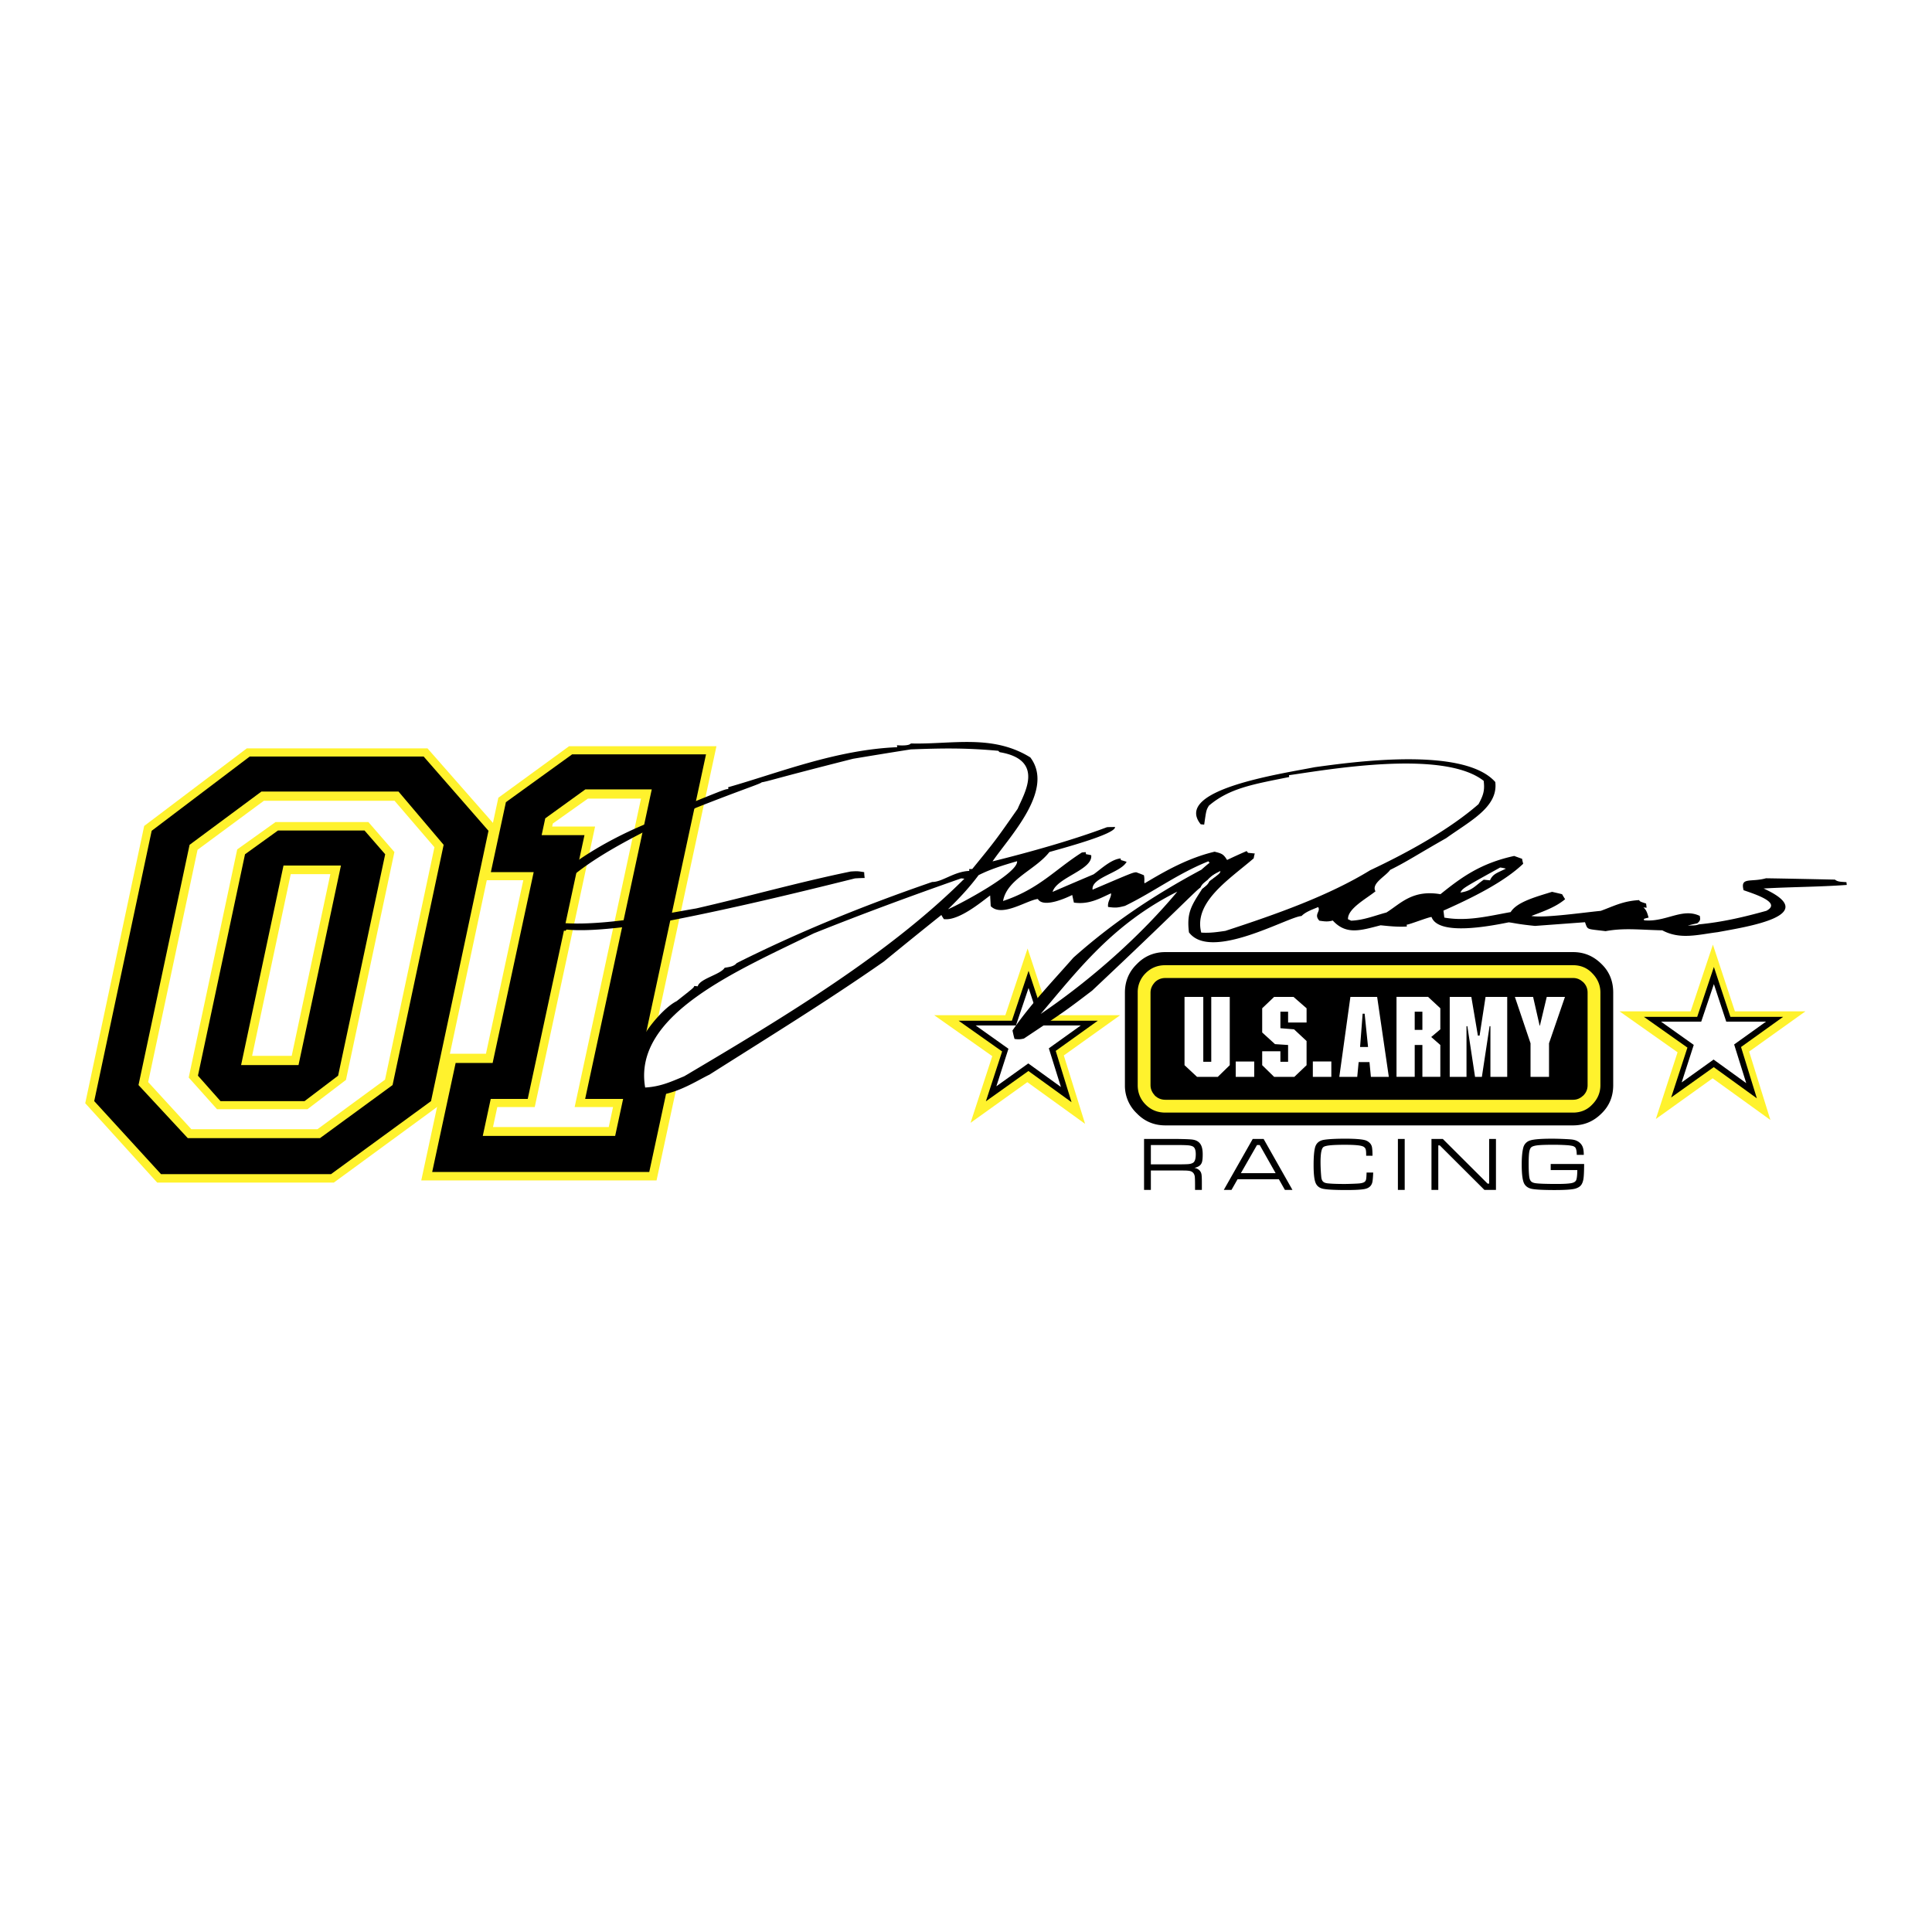 <svg xmlns="http://www.w3.org/2000/svg" width="2500" height="2500" viewBox="0 0 192.756 192.756"><g fill-rule="evenodd" clip-rule="evenodd"><path fill="#fff" d="M0 0h192.756v192.756H0V0z"/><path d="M116.264 94.991c-1.107 0-2.072.398-2.838 1.192-.795.767-1.193 1.731-1.193 2.839v9.255a3.8 3.8 0 0 0 1.193 2.811c.766.796 1.73 1.192 2.838 1.192h40.682c1.107 0 2.045-.396 2.84-1.192.795-.766 1.164-1.731 1.164-2.811v-9.255c0-1.107-.369-2.072-1.164-2.839-.795-.794-1.732-1.192-2.84-1.192h-40.682z"/><path d="M114.305 97.092a2.64 2.64 0 0 0-.795 1.931v9.255c0 .738.256 1.392.795 1.931.541.539 1.193.795 1.959.795h40.682c.738 0 1.393-.256 1.902-.795.539-.539.824-1.192.824-1.931v-9.255c0-.738-.285-1.391-.824-1.931-.51-.539-1.164-.794-1.902-.794h-40.682c-.766 0-1.418.255-1.959.794z" fill="#fff22d"/><path d="M116.264 97.575c-.396 0-.766.142-1.049.426-.256.283-.428.625-.428 1.021v9.255c0 .397.172.738.428 1.022.283.284.652.426 1.049.426h40.682c.398 0 .711-.142 1.023-.426.283-.284.426-.625.426-1.022v-9.255c0-.396-.143-.738-.426-1.021-.312-.284-.625-.426-1.023-.426h-40.682z"/><path d="M143.701 102.696v-2.101l-1.221-1.136h-3.15v7.978h1.816v-3.18h.766v3.18h1.789v-3.18l-.908-.794.908-.767zM118.18 99.46v6.813l1.248 1.164h2.072l1.193-1.164V99.46h-1.846v6.473h-.795V99.46h-1.872zm23.732 1.477v1.817h-.766v-1.817h.766zm8.461-1.477h-2.158l-.596 3.861h-.17l-.654-3.861h-2.156v7.978h1.674v-5.054h.086l.766 5.054h.682l.768-5.054h.084v5.054h1.676V99.46h-.002zm3.264 2.868h-.027l-.652-2.868h-1.818l1.562 4.628v3.35h1.844v-3.35l1.592-4.628h-1.818l-.683 2.868zm-28.502 5.11v-1.532h-1.846v1.532h1.846zm5.847-1.533v1.532h1.846v-1.532h-1.846zm-.625-5.309l-1.305-1.136h-1.932l-1.191 1.136v2.413l1.277 1.164 1.307.085v1.675h-.768v-1.05h-1.816v1.391l1.191 1.164h2.016l1.221-1.164v-2.413l-1.248-1.164-1.363-.113v-1.646h.768v1.079h1.844v-1.421h-.001zm7.041-1.136h-2.668l-1.107 7.978h1.789l.141-1.476h1.08l.141 1.476h1.789l-1.165-7.978zm-1.703 4.997l.256-3.321h.199l.34 3.321h-.795z" fill="#fff"/><path fill="#fff22d" d="M111.758 101.286h-7.039l-2.196-6.653-2.22 6.653h-7.099l5.794 4.086-2.166 6.653 5.664-4.057 5.764 4.158-2.123-6.825 5.621-4.015zM180.131 100.9h-7.039l-2.196-6.652-2.22 6.652h-7.098l5.793 4.087-2.166 6.654 5.664-4.058 5.764 4.158-2.121-6.826 5.619-4.015z"/><path d="M109.531 101.835h-5.261l-1.649-4.976-1.664 4.976h-5.319l4.344 3.068-1.621 4.975 4.244-3.024 4.303 3.111-1.578-5.119 4.201-3.011zM177.904 101.45h-5.261l-1.649-4.975-1.664 4.975h-5.318l4.343 3.069-1.621 4.974 4.246-3.024 4.301 3.11-1.578-5.118 4.201-3.011z"/><path fill="#fff" d="M104.643 104.592l3.183-2.28h-3.972l-1.233-3.743-1.262 3.743h-4.015l3.269 2.323-1.205 3.742 3.184-2.279 3.256 2.35-1.205-3.856zM173.016 104.206l3.183-2.279h-3.972l-1.233-3.742-1.262 3.742h-4.015l3.269 2.323-1.205 3.742 3.184-2.28 3.256 2.351-1.205-3.857z"/><path d="M49.666 82.651l-5.88 27.663-10.479 7.673H15.683l-7.179-7.917 5.881-27.664 10.239-7.742h18.027l7.015 7.987zm-6.323 1.878l-3.978-4.635H26.326l-6.617 4.891-4.927 23.175 4.312 4.704h12.575l6.744-4.945 4.93-23.19zm-3.993.479l-4.834 22.737-3.841 2.923h-9.021l-2.826-3.162 4.838-22.759 3.827-2.732h9.26l2.597 2.993zm-6.392 2.204h-3.95l-3.855 18.132h3.95l3.855-18.132z" fill="#fff22d"/><path d="M48.737 82.889l-5.733 26.97-9.976 7.283H16.062L9.4 109.858l5.733-26.97 9.787-7.412h17.345l6.472 7.413zm-4.474 1.399l-4.503-5.314H26.081l-7.167 5.314-5.095 23.969 4.912 5.292H31.93l7.237-5.292 5.096-23.969zm-5.833.942l-4.696 22.09-3.347 2.538h-8.39l-2.248-2.538 4.696-22.09 3.292-2.372h8.63l2.063 2.372zm-4.415 1.125h-5.73l-4.232 19.91h5.729l4.233-19.91z"/><path d="M71.481 74.449l-6.6 30.681h3.343l-2.72 12.642H42.029l2.72-12.642h3.736l3.724-17.31H47.95l1.77-8.229 7.057-5.141h14.704v-.001zm-7.528 5.23h-5.299l-3.5 2.485-.065.301h4.283l-6.021 27.988h-3.735l-.43 1.995h11.548l.429-1.995h-3.83l6.62-30.774z" fill="#fff22d"/><path d="M70.439 75.262l-6.624 30.788h3.302l-2.34 10.877H43.12l2.34-10.877h3.691l4.095-19.036h-4.273l1.502-6.982 6.606-4.77h13.358zm-5.414 3.497h-6.627L54.4 81.646l-.36 1.677h4.273l-5.662 26.319H48.96l-.794 3.69h13.208l.794-3.69H58.38l6.645-30.883z"/><path d="M169.334 92.122c-.332.063-.639.143-.945.222.801-.017.801-.017 1.129-.121 2.379-.23 4.527-.745 6.713-1.351 1.508-.798-.977-1.609-2.271-2.054-.363-1.355.73-.766 2.234-1.193 2.291.036 4.582.085 6.875.135.268.206.488.213 1.148.252.012.083.023.181.035.278-2.795.202-5.592.198-8.297.355 5.902 2.691-1.738 3.826-4.566 4.355-1.963.244-3.746.781-5.543-.181-2.316-.052-3.824-.257-5.656.083-1.951-.25-1.762-.093-2.055-.892l-4.988.369c-1.797-.179-2.129-.309-2.623-.357-1.613.32-6.996 1.419-7.701-.534-.314.01-2.168.746-2.482.77.008.055.014.111.023.181-.941.057-1.781-.04-2.617-.123-2.004.515-3.428.992-4.777-.476-.541.152-.865.079-1.336.018-.588-.636.156-.905-.119-1.358-.648.265-1.277.491-1.664.893-1.285.037-9.041 4.555-11.229 1.629-.246-1.99.252-2.682 1.332-4.361.51-.403.51-.403.709-.754 1.023-.764 1.023-.764 1.094-.991-.596.298-.869.45-1.275.89-.51.403-.51.403-.709.754-.215.033-2.537 2.496-10.812 10.274-2.666 2.029-2.666 2.029-6.799 4.778-.377.1-.621.089-.943.043-.084-.283-.143-.563-.203-.844 1.75-2.562 3.969-4.869 6.078-7.27 3.768-3.349 7.779-6.096 12.773-8.773.262-.235.525-.47.814-.688a.942.942 0 0 1-.115-.149c-3.129 1.255-5.436 3.046-8.324 4.448-.732.188-.924.21-1.689.107-.074-.585.346-.941.293-1.359-1.014.449-2.166 1.159-3.703.923l-.168-.759c-.525.264-2.871 1.35-3.428.401-1.08.112-3.586 1.869-4.701.713a170.47 170.47 0 0 1-.059-1.064c-.693.494-3.11 2.576-4.621 2.357-.091-.146-.181-.279-.245-.409a603.087 603.087 0 0 0-5.746 4.65c-5.505 3.849-11.514 7.552-17.398 11.281-1.356.635-4.269 2.64-6.812 1.933-3.052-2.256 1.392-8.189 3.544-9.268 1.706-1.342 1.706-1.342 1.758-1.515l.345.034c.197-.764 2.263-1.162 2.688-1.849.524-.086.931-.141 1.207-.471 6.113-3.061 12.477-5.67 19.497-8.09.999.017 2.18-1.047 3.705-1.102a7.839 7.839 0 0 1-.022-.181c.097-.004.193-.008.315-.01 2.322-2.847 2.322-2.847 4.531-6.008.6-1.452 2.801-4.875-1.795-5.648a.805.805 0 0 1-.137-.138c-3.346-.306-5.698-.252-8.724-.141-1.932.302-3.863.618-5.769.937-8.181 2.071-8.31 2.209-9.119 2.349-.057.132-1.93.715-6.566 2.548-.757.364-2.243 1.329-3.229 1.41-4.693 2.35-9.766 4.978-11.926 8.542.078.434.156.867.259 1.304 4.105.945 11.924-.722 14.926-1.22 5.155-1.177 10.158-2.602 15.422-3.686.675-.042.675-.042 1.346.065 0 .192.023.388.047.582a18.27 18.27 0 0 0-.967.041c-6.298 1.571-12.838 3.146-19.396 4.389-2.634.328-6.712.98-9.371.715-.044.037-.088.074-.105.127-3.09-.404-3.002-1.261-3.169-2.611 1.61-3.097 6.787-6.25 11.253-8.086a433.83 433.83 0 0 1 3.79-1.794c4.052-1.644 4.052-1.644 4.366-1.654l-.022-.181c5.05-1.435 10.747-3.739 16.868-3.995a9.237 9.237 0 0 1-.024-.195c.417.028 1.199.064 1.388-.178 4.026.113 8.125-.963 11.918 1.394 2.445 3.239-2.062 7.875-3.771 10.371 3.799-.94 8.074-2.15 11.42-3.411.266-.015.533-.016.801-.017.088.709-5.422 2.167-6.549 2.495-1.406 1.798-4.217 2.672-4.623 4.886 3.598-1.195 5.18-3.14 7.863-4.838.119-.016.238-.031.385-.03l.025.195c.174.031.348.062.523.107.182 1.461-3.447 2.213-3.852 3.657 1.361-.593 2.725-1.172 4.088-1.751.672-.469 1.734-1.503 2.697-1.586a.435.435 0 0 0 .045.169c.176.045.354.104.555.166-.592 1.109-3.551 1.557-3.398 2.781 3.994-1.705 3.994-1.705 4.355-1.737.254.094.51.188.766.296.109.492-.014.672.076.805 1.969-1.178 4.285-2.514 6.977-3.153.729.183.881.239 1.246.825a57.815 57.815 0 0 1 1.957-.891c.031.058.088.119.143.179l.666.066c-.055.16-.082.322-.111.484-2.393 2.07-6.025 4.347-5.232 7.408.857.058 1.574-.049 2.41-.172 5.258-1.716 10.334-3.532 14.447-6.05 3.975-1.872 7.975-4.125 10.807-6.592.494-.913.631-1.38.514-2.326-4.041-3.179-15.674-1.095-19.426-.562.006.056.014.112.021.182-3.559.717-5.943 1.098-8.01 2.857-.262.441-.262.441-.471 1.891l-.346-.034c-2.787-3.453 7.963-5.021 11.379-5.696 3.611-.493 14.84-2.108 18.01 1.479.309 2.491-2.51 3.886-4.898 5.6-2.887 1.637-3.939 2.356-5.59 3.167-.434.63-1.922 1.362-1.463 2.136-.883.723-2.801 1.728-2.742 2.792.104.038.207.089.311.141 1.283-.051 2.414-.528 3.521-.817 1.422-.889 2.584-2.298 5.391-1.826 2.035-1.639 3.971-3.082 7.357-3.816.256.094.51.188.789.285.02.153.064.322.109.492-1.912 1.83-5.074 3.397-7.955 4.677l.086.696c2.312.409 4.525-.181 6.619-.549.627-1.023 2.559-1.532 4.127-2.021.324.074.65.147 1.002.237.094.16.186.321.305.498-.926.773-2.043 1.17-3.367 1.671 1.197.243 5.521-.384 6.916-.506 1.281-.463 2.189-.978 3.83-1.075.092.146.092.146.699.345l.053.417-.32-.031c.326.279.393.616.516 1.013-.166.039-.332.077-.471.132l.018.139c2.166.216 3.805-1.284 5.562-.436.032.3.12.433-.255.739z"/><path d="M64.369 108.503c-1.265-7.259 9.113-11.612 16.817-15.38 4.75-1.904 9.609-3.701 14.712-5.488l.32.032c-7.489 7.458-17.666 13.632-27.952 19.712-1.296.531-2.328 1.032-3.897 1.124zM103.826 101.165c3.777-4.447 7.225-8.997 13.635-12.206-3.512 4.227-8.453 8.696-13.635 12.206zM94.579 90.72c1.172-1.134 2.18-2.229 3.054-3.406 1.191-.597 2.361-.961 3.84-1.391.146 1.169-5.625 4.25-6.894 4.797zM119.953 88.658a1.683 1.683 0 0 1-.182-.101c.199-.352.199-.352.709-.754.053.033.105.065.182.101-.199.351-.199.351-.709.754z" fill="#fff"/><path d="M120.662 87.904a1.527 1.527 0 0 1-.182-.101c.406-.44.68-.592 1.275-.89-.069.227-.069.227-1.093.991zM102.135 110.466a.415.415 0 0 0 .061.053c-.121.087-.121.087-.408.148.112-.07.226-.14.347-.201zM170.508 110.081a.415.415 0 0 0 .061.053c-.121.087-.121.087-.408.148a4.69 4.69 0 0 1 .347-.201zM145.705 89.05c.229-.429.229-.429 3.965-2.498.189.019.383.065.576.111-.84.42-1.299.507-1.592 1.168l-.619-.062c-.822.556-1.129 1.109-2.33 1.281z" fill="#fff"/><path d="M114.143 118.719v-5.087h3.174c.859.011 1.408.031 1.646.064.42.055.711.244.871.568.107.217.16.52.16.908 0 .294-.016.518-.049.671a.773.773 0 0 1-.17.368c-.131.147-.336.25-.617.311a.92.92 0 0 1 .523.252c.098.104.16.229.188.372s.041.429.041.854v.718h-.68v-.484c0-.412-.01-.697-.027-.854-.049-.321-.232-.509-.547-.562-.125-.018-.236-.027-.334-.031s-.434-.008-1.006-.01h-2.494v1.942h-.679zm.679-2.55h2.494c.662 0 1.084-.009 1.271-.027.186-.019.338-.064.453-.139.174-.114.262-.395.262-.84 0-.383-.08-.632-.242-.746-.104-.074-.268-.122-.49-.145s-.639-.033-1.254-.033h-2.494v1.93zM128.195 118.719l-.604-1.068h-4.119l-.607 1.068h-.768l2.887-5.087h1.086l2.879 5.087h-.754zm-.927-1.675l-1.586-2.805h-.271l-1.607 2.805h3.464zM136.344 116.983h.66c-.018.46-.045.776-.082.949-.082.377-.334.607-.758.694-.344.069-.953.104-1.83.104-1.141 0-1.91-.04-2.311-.12-.381-.077-.637-.276-.768-.599-.133-.322-.197-.91-.197-1.764 0-.812.049-1.403.148-1.771.119-.436.426-.689.922-.762.477-.072 1.178-.107 2.1-.107.881 0 1.512.043 1.891.13.189.043.354.126.49.249a.805.805 0 0 1 .264.428c.037.152.059.449.064.893h-.631c-.004-.088-.004-.146-.004-.177 0-.245-.023-.42-.07-.523a.486.486 0 0 0-.277-.238c-.25-.103-.836-.154-1.76-.154-.668 0-1.17.019-1.506.055s-.555.094-.656.174c-.098.079-.168.244-.215.493-.045.25-.068.597-.068 1.04a16.409 16.409 0 0 0 .078 1.497c.027.196.09.34.188.428.1.089.254.143.465.162.385.041.936.061 1.652.061.219 0 .504-.007.859-.021.354-.014.58-.026.676-.039.189-.024.33-.062.422-.113s.156-.127.189-.229c.033-.089.055-.336.065-.74zM139.469 113.632h.679v5.087h-.679v-5.087zM142.818 113.632h1.131l4.467 4.456h.156v-4.456h.68v5.087h-1.15l-4.456-4.444h-.148v4.444h-.68v-5.087zM154.711 116.133h3.338c-.004.79-.031 1.304-.078 1.54-.051.262-.135.459-.246.591s-.283.237-.514.313c-.312.103-1.018.154-2.113.154-1.031 0-1.76-.034-2.188-.102-.373-.059-.643-.221-.809-.484-.188-.296-.279-.953-.279-1.971 0-.706.051-1.257.152-1.652a.99.99 0 0 1 .691-.739c.363-.116 1.078-.175 2.145-.175.35 0 .744.009 1.18.027.436.02.734.039.893.062.326.045.59.171.793.378.123.127.209.274.258.441.051.166.078.402.082.706h-.701c-.008-.398-.062-.649-.164-.752a.615.615 0 0 0-.283-.144 3.9 3.9 0 0 0-.582-.074 20.412 20.412 0 0 0-1.359-.038c-.713 0-1.227.019-1.539.056-.314.038-.521.105-.623.203-.094.09-.16.251-.195.484-.037.232-.055.606-.055 1.12 0 .766.031 1.268.094 1.507.039.143.102.248.186.316s.211.117.381.145c.332.052 1.061.078 2.184.078.621 0 1.08-.025 1.375-.074.27-.045.439-.143.514-.293.072-.15.113-.489.121-1.017h-2.656v-.606h-.003z"/></g></svg>